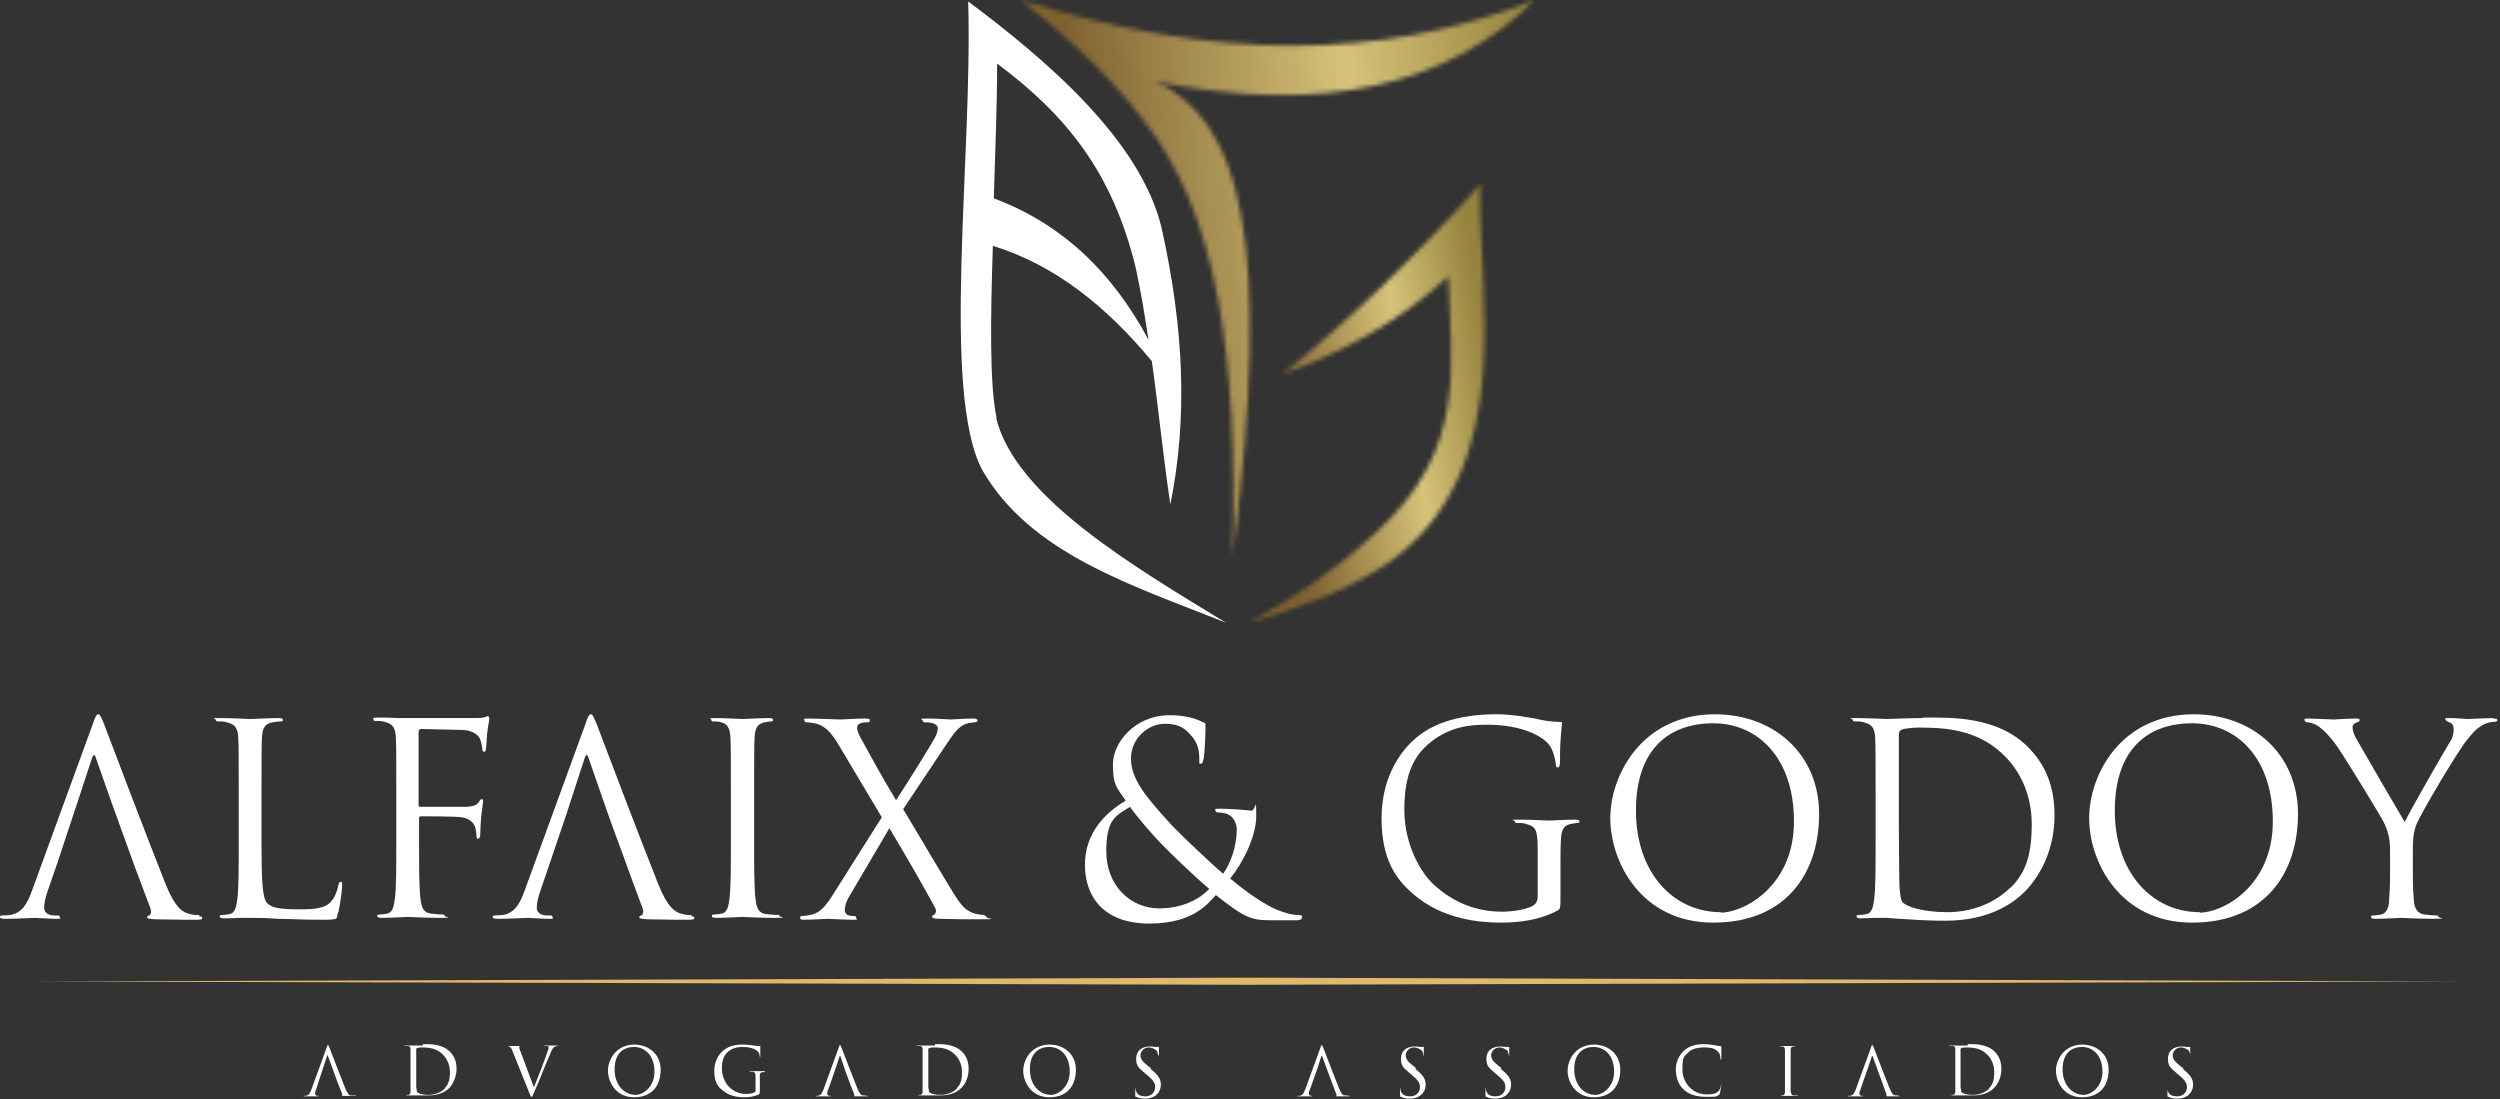 <svg width="555" height="244" viewBox="0 0 555 244" fill="none" xmlns="http://www.w3.org/2000/svg">
<rect x="0" y="0" width="555" height="244" fill="#333333" stroke="none"/>
<path fill-rule="evenodd" clip-rule="evenodd" d="M276.992 217.042L6.532 217.885L276.992 218.623L547.452 217.885L276.992 217.042Z" fill="#E0B86B"/>
<mask id="mask0_39_133" style="mask-type:luminance" maskUnits="userSpaceOnUse" x="226" y="0" width="115" height="124">
<path d="M226.63 0C269.407 13.486 306.493 13.591 340.736 0C321.665 18.86 294.061 25.603 256.553 18.122C274.991 26.551 282.787 52.259 273.621 123.904C274.885 78.072 270.039 46.885 253.497 26.235C245.911 16.331 236.113 7.481 226.736 0.105H226.63V0Z" fill="white"/>
</mask>
<g mask="url(#mask0_39_133)">
<path d="M340.736 0H226.63V123.798H340.736V0Z" fill="url(#paint0_linear_39_133)"/>
</g>
<mask id="mask1_39_133" style="mask-type:luminance" maskUnits="userSpaceOnUse" x="277" y="40" width="53" height="99">
<path d="M284.578 83.129C299.223 71.434 315.343 55.946 328.618 40.88C327.67 62.057 337.995 103.78 308.284 124.852C297.959 131.806 288.265 134.861 277.097 138.338C287.844 132.332 296.483 126.538 305.228 118.425C325.984 99.776 322.086 81.022 321.559 61.32C310.707 71.645 295.957 79.126 284.367 83.129H284.578Z" fill="white"/>
</mask>
<g mask="url(#mask1_39_133)">
<path d="M337.996 40.88H277.203V138.338H337.996V40.88Z" fill="url(#paint1_linear_39_133)"/>
</g>
<path fill-rule="evenodd" clip-rule="evenodd" d="M44.146 203.135C43.514 203.135 42.671 203.135 41.828 202.819C40.564 202.502 38.878 201.554 36.771 196.286C33.188 187.331 23.917 162.992 23.074 160.674C22.336 158.883 22.126 158.567 21.81 158.567C21.494 158.567 21.177 158.883 20.545 160.885L7.165 197.551C6.111 200.501 4.952 202.713 2.213 203.135C1.791 203.135 0.948 203.24 0.527 203.24C0.105 203.24 0 203.345 0 203.556C0 203.872 0.316 203.977 1.159 203.977C3.898 203.977 7.165 203.767 7.797 203.767C8.429 203.767 10.957 203.977 12.432 203.977C13.908 203.977 13.275 203.872 13.275 203.556C13.275 203.24 13.065 203.24 12.643 203.24H12.011C10.957 203.24 9.799 202.713 9.799 201.554C9.799 200.395 10.115 199.131 10.641 197.656L12.854 191.229L17.806 176.268L20.44 168.26C20.756 167.417 21.072 167.417 21.283 168.26L24.654 177.848L30.028 192.704L33.399 201.66C33.715 202.608 33.399 203.135 33.083 203.24C32.872 203.24 32.662 203.451 32.662 203.661C32.662 203.977 33.294 203.977 34.453 204.083C38.562 204.188 42.776 204.188 43.724 204.188C44.673 204.188 44.883 204.083 44.883 203.767C44.883 203.451 44.673 203.451 44.251 203.451V203.135H44.146Z" fill="white"/>
<path fill-rule="evenodd" clip-rule="evenodd" d="M75.122 202.502C75.543 200.817 75.965 197.234 75.965 196.602C75.965 195.97 75.965 195.759 75.649 195.759C75.333 195.759 75.227 196.075 75.122 196.497C74.911 197.656 74.385 199.131 73.542 200.079C72.172 201.765 69.538 201.87 66.377 201.87C61.741 201.87 60.266 201.449 59.318 200.5C58.264 199.447 58.054 195.654 58.054 187.014V176.478C58.054 167.312 58.054 165.626 58.159 163.73C58.264 161.623 58.791 160.674 60.477 160.358C61.214 160.253 62.057 160.147 62.373 160.147C62.69 160.147 62.795 160.042 62.795 159.831C62.795 159.515 62.479 159.41 61.847 159.41C60.056 159.41 55.736 159.621 55.525 159.621C55.314 159.621 51.521 159.41 48.887 159.41C46.253 159.41 47.939 159.515 47.939 159.831C47.939 160.147 48.15 160.147 48.361 160.147C48.887 160.147 49.941 160.147 50.362 160.358C52.259 160.78 52.786 161.728 52.891 163.73C52.996 165.626 52.996 167.312 52.996 176.478V186.909C52.996 192.598 52.996 197.234 52.68 199.658C52.469 201.343 52.153 202.713 50.995 202.924C50.468 203.029 49.73 203.134 49.203 203.134C48.676 203.134 48.782 203.345 48.782 203.451C48.782 203.767 49.098 203.872 49.73 203.872C50.362 203.872 51.943 203.872 53.102 203.767H55.525C57.211 203.767 59.107 203.767 61.531 203.977C64.059 203.977 67.115 204.188 71.329 204.188C75.543 204.188 74.595 203.977 75.017 202.608H75.122V202.502Z" fill="white"/>
<path fill-rule="evenodd" clip-rule="evenodd" d="M108.521 158.883C108.31 158.883 108.1 159.094 107.678 159.199C107.151 159.41 106.203 159.41 105.044 159.41H88.081C86.817 159.305 85.237 159.305 83.867 159.305C82.497 159.305 82.919 159.41 82.919 159.726C82.919 160.042 83.129 160.042 83.34 160.042C83.867 160.042 84.92 160.042 85.342 160.253C87.238 160.674 87.765 161.623 87.871 163.625C87.976 165.521 87.976 167.207 87.976 176.373V186.804C87.976 192.493 87.976 197.129 87.66 199.552C87.449 201.238 87.133 202.608 85.974 202.819C85.447 202.924 84.71 203.029 84.183 203.029C83.656 203.029 83.761 203.24 83.761 203.345C83.761 203.661 84.078 203.767 84.71 203.767C86.501 203.767 90.188 203.556 90.504 203.556C90.821 203.556 94.508 203.767 97.774 203.767C101.041 203.767 98.723 203.556 98.723 203.345C98.723 203.135 98.617 203.029 98.301 203.029C97.774 203.029 96.51 202.924 95.667 202.819C93.876 202.608 93.56 201.238 93.349 199.552C93.033 197.129 93.033 192.388 93.033 186.804V181.746C93.033 181.325 93.138 181.22 93.455 181.22C94.508 181.22 100.935 181.22 102.41 181.43C104.201 181.641 105.15 182.695 105.466 183.538C105.676 184.275 105.782 185.118 105.782 185.645C105.782 186.172 105.887 186.172 106.203 186.172C106.519 186.172 106.625 185.539 106.625 185.013C106.625 184.486 106.73 182.273 106.835 181.114C107.046 179.218 107.257 178.164 107.257 177.848C107.257 177.532 107.257 177.427 106.941 177.427C106.625 177.427 106.519 177.743 106.309 178.059C105.782 178.796 105.044 179.007 103.569 179.112H93.349C93.033 179.112 92.928 179.007 92.928 178.691V162.466C92.928 162.044 93.138 161.833 93.455 161.833L102.516 162.044C104.834 162.044 106.203 163.203 106.519 163.941C106.835 164.678 107.046 165.732 107.046 166.153C107.046 166.575 107.151 166.891 107.468 166.891C107.784 166.891 107.889 166.575 107.889 166.259C107.994 165.521 108.1 162.992 108.205 162.36C108.416 160.674 108.626 160.042 108.626 159.621C108.626 159.199 108.521 159.094 108.31 159.094L108.521 158.883Z" fill="white"/>
<path fill-rule="evenodd" clip-rule="evenodd" d="M153.511 203.135C152.879 203.135 152.036 203.135 151.193 202.819C149.929 202.502 148.243 201.554 146.136 196.286C142.554 187.331 133.282 162.992 132.439 160.674C131.702 158.883 131.491 158.567 131.175 158.567C130.859 158.567 130.543 158.883 129.91 160.885L116.53 197.551C115.476 200.501 114.317 202.713 111.578 203.135C111.156 203.135 110.313 203.24 109.892 203.24C109.471 203.24 109.365 203.345 109.365 203.556C109.365 203.872 109.681 203.977 110.524 203.977C113.264 203.977 116.53 203.767 117.162 203.767C117.794 203.767 120.323 203.977 121.798 203.977C123.273 203.977 122.641 203.872 122.641 203.556C122.641 203.24 122.43 203.24 122.008 203.24H121.376C120.323 203.24 119.164 202.713 119.164 201.554C119.164 200.395 119.48 199.131 120.007 197.656L121.903 192.072L125.801 180.587L129.805 168.26C130.121 167.417 130.437 167.417 130.648 168.26L134.862 180.377C135.073 181.114 139.393 192.704 139.498 193.125L142.659 201.66C142.975 202.608 142.659 203.135 142.343 203.24C142.132 203.24 141.922 203.451 141.922 203.661C141.922 203.977 142.554 203.977 143.713 204.083C147.822 204.188 152.142 204.188 152.984 204.188C153.827 204.188 154.143 204.083 154.143 203.767C154.143 203.451 153.933 203.451 153.511 203.451V203.135Z" fill="white"/>
<path fill-rule="evenodd" clip-rule="evenodd" d="M172.686 203.134C172.159 203.134 170.895 203.029 170.052 202.924C168.261 202.713 167.945 201.343 167.734 199.658C167.418 197.234 167.418 192.493 167.418 186.909V176.478C167.418 167.312 167.418 165.626 167.523 163.73C167.628 161.623 168.155 160.674 169.736 160.358C170.473 160.253 170.789 160.147 171.211 160.147C171.632 160.147 171.632 160.042 171.632 159.831C171.632 159.515 171.316 159.41 170.684 159.41C168.893 159.41 165.205 159.621 164.889 159.621C164.573 159.621 160.885 159.41 158.884 159.41C156.882 159.41 157.935 159.515 157.935 159.831C157.935 160.147 158.146 160.147 158.357 160.147C158.778 160.147 159.516 160.147 160.148 160.358C161.412 160.674 162.044 161.623 162.15 163.624C162.255 165.521 162.255 167.207 162.255 176.373V186.804C162.255 192.493 162.255 197.129 161.939 199.552C161.728 201.238 161.412 202.608 160.253 202.818C159.726 202.924 158.989 203.029 158.462 203.029C157.935 203.029 158.041 203.24 158.041 203.345C158.041 203.661 158.357 203.767 158.989 203.767C160.78 203.767 164.468 203.556 164.784 203.556C165.1 203.556 168.787 203.767 172.054 203.767C175.32 203.767 173.002 203.556 173.002 203.345C173.002 203.134 172.896 203.029 172.58 203.029H172.686V203.134Z" fill="white"/>
<path fill-rule="evenodd" clip-rule="evenodd" d="M218.517 203.135C218.201 203.135 217.253 203.029 216.41 202.819C214.725 202.292 213.882 201.449 212.933 200.185C211.669 198.604 201.66 181.43 200.501 179.639L209.983 165.416C211.669 162.887 212.828 161.201 214.514 160.674C215.146 160.464 216.094 160.358 216.41 160.358C216.726 160.358 217.042 160.148 217.042 159.937C217.042 159.726 216.726 159.515 216.094 159.515C214.092 159.515 211.669 159.726 211.142 159.726C210.615 159.726 208.087 159.515 205.874 159.515C203.662 159.515 204.821 159.726 204.821 159.937C204.821 160.148 205.031 160.358 205.347 160.358C205.664 160.358 206.506 160.358 207.139 160.569C207.771 160.78 208.192 161.201 208.192 161.623C208.192 162.36 207.981 162.887 207.56 163.73C206.928 164.994 200.712 175.003 198.92 177.637C195.865 172.58 193.442 168.155 190.913 163.519C190.597 162.887 190.281 162.149 190.281 161.623C190.281 161.096 190.492 160.78 191.018 160.569C191.44 160.358 192.283 160.358 192.599 160.358C192.915 160.358 193.126 160.253 193.126 159.937C193.126 159.621 192.915 159.515 192.072 159.515C190.07 159.515 187.015 159.726 186.488 159.726C185.961 159.726 181.22 159.515 179.64 159.515C178.059 159.515 178.586 159.621 178.586 159.937C178.586 160.253 178.797 160.358 179.113 160.358C179.429 160.358 180.693 160.464 181.641 160.78C183.643 161.517 184.908 163.203 186.277 165.521L195.76 181.43L185.118 198.288C183.222 201.343 181.957 202.608 180.272 203.029C179.429 203.24 178.481 203.345 178.059 203.345C177.638 203.345 177.638 203.556 177.638 203.767C177.638 203.977 177.743 204.188 178.27 204.188C180.166 204.188 183.116 203.978 183.643 203.978C184.17 203.978 187.858 204.188 189.333 204.188C190.808 204.188 190.07 204.083 190.07 203.767C190.07 203.451 189.859 203.345 189.649 203.345C189.438 203.345 188.911 203.345 188.49 203.24C187.963 203.135 187.542 202.713 187.542 202.081C187.542 201.449 187.752 200.395 188.279 199.447L197.445 183.854C201.028 189.859 204.399 195.654 207.56 201.449C208.087 202.397 207.56 203.029 207.244 203.135C207.033 203.135 206.928 203.345 206.928 203.556C206.928 203.767 207.244 203.978 208.719 203.978C211.774 204.083 214.514 204.083 218.201 204.083C221.889 204.083 219.044 203.872 219.044 203.661C219.044 203.451 218.834 203.345 218.623 203.345V203.135H218.517Z" fill="white"/>
<path fill-rule="evenodd" clip-rule="evenodd" d="M289.108 203.556C289.108 203.24 288.792 203.135 288.265 203.135C286.158 203.135 283.102 201.976 281.206 200.817C279.52 199.868 276.992 198.288 273.093 195.022C275.727 191.861 278.888 185.856 278.888 181.114C278.888 176.373 278.677 180.061 277.834 179.955C274.568 179.639 272.145 179.534 270.775 179.534C269.406 179.534 269.827 179.639 269.827 179.955C269.827 180.271 270.143 180.377 270.565 180.377C271.407 180.377 272.672 180.588 273.409 181.325C274.252 182.168 274.568 183.327 274.568 184.17C274.568 187.752 273.199 191.756 271.513 193.968C269.616 192.388 262.347 185.539 260.345 183.432C254.234 176.795 251.073 172.896 251.073 168.366C251.073 163.835 254.971 160.674 258.554 160.674C262.136 160.674 263.189 161.939 264.454 163.308C265.929 164.889 266.245 166.785 266.245 168.366C266.245 169.946 266.245 169.525 266.561 169.525C266.877 169.525 266.982 169.419 267.193 168.471C267.404 167.628 267.615 163.414 267.615 161.728C267.615 160.042 267.615 160.674 266.877 160.253C265.297 159.41 262.768 158.778 259.713 158.778C251.81 158.778 247.069 164.994 247.069 169.63C247.069 174.266 247.807 174.687 249.914 177.743C245.278 180.482 240.853 185.013 240.853 191.966C240.853 198.92 244.857 205.031 255.182 205.031C265.507 205.031 268.563 199.974 269.932 198.71C276.465 203.872 277.834 204.294 282.154 204.294H287.949C288.476 204.294 289.003 204.083 289.003 203.872V203.556H289.108ZM257.395 201.66C250.757 201.66 245.594 196.392 245.594 189.016C245.594 181.641 247.807 181.114 250.862 179.112C252.548 181.536 256.236 185.75 257.816 187.331C259.396 189.016 265.191 194.6 268.457 197.34C266.456 199.447 262.768 201.66 257.289 201.66H257.395Z" fill="white"/>
<path fill-rule="evenodd" clip-rule="evenodd" d="M487.08 158.567C470.749 158.567 463.795 172.053 463.795 181.641C463.795 191.229 470.538 204.82 486.659 204.82C502.779 204.82 510.154 193.863 510.154 180.693C510.154 167.523 500.25 158.567 486.975 158.567H487.08ZM488.344 202.502C477.703 202.502 469.485 193.652 469.485 179.955C469.485 166.259 476.86 160.569 486.659 160.569C496.457 160.569 504.57 168.155 504.57 182.379C504.57 196.602 493.612 202.608 488.344 202.608V202.502Z" fill="white"/>
<path fill-rule="evenodd" clip-rule="evenodd" d="M380.772 158.567C364.546 158.567 357.487 172.053 357.487 181.641C357.487 191.229 364.23 204.82 380.351 204.82C396.471 204.82 403.846 193.863 403.846 180.693C403.846 167.523 393.942 158.567 380.667 158.567H380.772ZM382.036 202.503C371.395 202.503 363.177 193.652 363.177 179.955C363.177 166.259 370.552 160.569 380.351 160.569C390.149 160.569 398.262 168.155 398.262 182.379C398.262 196.602 387.304 202.608 381.931 202.608H382.036V202.503Z" fill="white"/>
<path fill-rule="evenodd" clip-rule="evenodd" d="M426.92 159.41C423.337 159.41 419.65 159.621 418.912 159.621C418.175 159.621 414.908 159.41 412.274 159.41C409.64 159.41 411.326 159.515 411.326 159.832C411.326 160.148 411.537 160.148 411.748 160.148C412.274 160.148 413.328 160.148 413.75 160.358C415.646 160.78 416.173 161.728 416.278 163.73C416.384 165.626 416.384 167.312 416.384 176.478V186.909C416.384 192.599 416.384 197.234 416.067 199.658C415.857 201.343 415.541 202.713 414.382 202.924C413.855 203.029 413.117 203.135 412.591 203.135C412.064 203.135 412.169 203.345 412.169 203.451C412.169 203.767 412.485 203.872 413.117 203.872C413.75 203.872 415.33 203.767 416.489 203.767H418.807C419.123 203.767 421.125 203.977 423.653 204.083C426.182 204.294 429.343 204.399 431.871 204.399C441.881 204.399 447.254 200.29 449.783 197.656C453.049 194.179 456.104 188.49 456.104 181.009C456.104 173.528 453.365 169.103 450.415 166.048C443.356 158.778 432.609 159.305 426.814 159.305H426.92V159.41ZM446.306 197.024C442.829 200.501 437.772 202.502 432.293 202.502C426.814 202.502 423.021 201.238 422.284 200.185C421.862 199.552 421.652 197.129 421.652 195.654C421.652 194.179 421.546 189.122 421.546 182.905V163.098C421.546 162.466 421.757 162.149 422.284 161.939C422.705 161.728 424.918 161.517 426.077 161.517C433.136 161.517 439.774 162.36 445.358 168.155C447.781 170.684 451.047 175.53 451.047 183.011C451.047 190.491 449.361 194.074 446.306 197.129V197.024Z" fill="white"/>
<path fill-rule="evenodd" clip-rule="evenodd" d="M553.457 159.41C552.298 159.41 548.084 159.621 547.768 159.621C547.451 159.621 545.45 159.41 543.869 159.41C542.289 159.41 542.921 159.515 542.921 159.726C542.921 159.937 543.237 160.147 543.764 160.358C544.501 160.569 544.712 161.201 544.712 162.044C544.712 162.887 544.501 163.835 543.658 165.099C542.499 166.996 535.019 179.955 533.86 182.484C532.806 180.798 523.956 165.521 523.008 163.835C522.586 162.992 522.27 162.255 522.27 161.517C522.27 160.78 522.586 160.674 523.008 160.464C523.535 160.253 523.851 160.147 523.851 159.937C523.851 159.726 523.851 159.515 523.113 159.515C520.795 159.515 518.583 159.726 518.161 159.726C517.74 159.726 513.42 159.515 512.366 159.515C511.313 159.515 511.629 159.726 511.629 159.937C511.629 160.147 511.945 160.358 512.261 160.358C512.788 160.358 513.947 160.674 514.79 161.306C515.843 162.044 517.318 163.519 518.793 165.626C520.901 168.682 528.803 181.641 529.224 182.589C529.962 184.275 530.594 185.645 530.594 188.805V193.863C530.594 194.811 530.594 197.234 530.383 199.763C530.383 201.449 529.751 202.818 528.592 203.029C528.065 203.134 527.328 203.24 526.801 203.24C526.274 203.24 526.379 203.451 526.379 203.556C526.379 203.872 526.695 203.977 527.328 203.977C529.119 203.977 532.806 203.767 533.122 203.767C533.439 203.767 537.126 203.977 540.392 203.977C543.658 203.977 541.341 203.767 541.341 203.556C541.341 203.345 541.341 203.24 540.919 203.24C540.392 203.24 539.128 203.134 538.285 203.029C536.494 202.818 535.967 201.449 535.862 199.763C535.651 197.34 535.651 194.811 535.651 193.863V188.805C535.651 186.909 535.651 185.013 536.494 182.905C537.548 180.377 545.766 166.469 547.768 164.151C549.032 162.571 549.664 161.833 550.928 161.096C551.877 160.464 553.036 160.253 553.668 160.253C554.3 160.253 554.405 160.042 554.405 159.831C554.405 159.621 554.089 159.515 553.668 159.515H553.457V159.41Z" fill="white"/>
<path fill-rule="evenodd" clip-rule="evenodd" d="M350.218 182.695C350.429 182.695 350.639 182.589 350.639 182.379C350.639 182.063 350.323 181.957 349.691 181.957C347.9 181.957 344.212 182.168 343.896 182.168C343.58 182.168 339.893 181.957 337.259 181.957C334.625 181.957 336.31 182.063 336.31 182.379C336.31 182.695 336.521 182.695 336.732 182.695C337.259 182.695 338.312 182.695 338.734 182.905C341.052 183.538 341.368 184.17 341.368 189.016V199.026C341.368 200.079 340.946 200.711 340.209 201.133C338.628 201.976 335.573 202.397 333.466 202.397C328.092 202.397 322.719 200.606 317.978 196.075C315.87 194.074 311.761 188.068 311.761 179.745C311.761 171.421 314.185 167.523 317.556 164.783C322.087 161.201 326.512 160.885 330.199 160.885C337.785 160.885 342.632 163.414 344.107 165.626C344.95 166.996 345.266 168.682 345.371 169.525C345.371 170.051 345.477 170.368 345.793 170.368C346.109 170.368 346.32 170.051 346.32 169.103C346.32 163.203 346.741 161.517 346.741 160.78C346.741 160.042 346.636 160.358 346.003 160.253C344.528 160.253 342.421 159.937 341.262 159.621C340.103 159.41 335.994 158.567 332.201 158.567C328.408 158.567 321.771 158.989 316.503 162.255C311.235 165.521 306.704 172.264 306.704 181.641C306.704 191.018 310.076 195.338 313.763 198.499C320.296 204.188 328.724 204.82 333.15 204.82C337.575 204.82 341.894 204.188 345.687 202.186C346.425 201.765 346.425 201.66 346.425 199.026V192.388C346.425 189.965 346.425 188.173 346.53 186.277C346.636 184.17 347.162 183.222 348.743 182.905C349.48 182.8 349.796 182.695 350.218 182.695Z" fill="white"/>
<path fill-rule="evenodd" clip-rule="evenodd" d="M78.494 243.172H77.862C77.546 243.172 77.124 242.855 76.597 241.486C75.649 239.168 73.331 233.057 73.121 232.53C72.91 232.109 72.91 232.003 72.804 232.003C72.699 232.003 72.699 232.003 72.488 232.636L69.117 241.907C68.801 242.645 68.59 243.172 67.853 243.277H67.326C67.326 243.277 67.326 243.382 67.642 243.382H70.487C70.803 243.382 70.697 243.382 70.697 243.277C70.697 243.172 70.697 243.277 70.592 243.277H70.487C70.276 243.277 69.96 243.172 69.96 242.855C69.96 242.539 69.96 242.223 70.17 241.907L70.803 239.905L71.013 239.273L71.54 237.693L72.594 234.427C72.594 234.216 72.699 234.216 72.804 234.427L73.963 237.587L74.912 240.221L75.965 242.855V243.277H78.705C78.915 243.277 79.021 243.277 79.021 243.172C79.021 243.066 79.021 243.172 78.915 243.172H78.494Z" fill="white"/>
<path fill-rule="evenodd" clip-rule="evenodd" d="M93.771 232.109H90.084C89.451 232.109 89.873 232.109 89.873 232.214C89.873 232.319 89.873 232.214 89.978 232.214H90.505C91.032 232.214 91.137 232.53 91.137 233.057V242.223C91.137 242.645 91.032 242.961 90.716 243.066H90.189C90.189 243.066 90.189 243.172 90.4 243.172H95.246C97.775 243.172 99.145 242.118 99.777 241.486C100.409 240.854 101.357 239.168 101.357 237.271C101.357 235.375 100.62 234.216 99.882 233.478C98.091 231.687 95.352 231.793 93.877 231.793V232.109H93.771ZM98.723 241.697C97.88 242.539 96.511 243.066 95.141 243.066C93.771 243.066 92.823 242.75 92.612 242.434C92.507 242.223 92.507 241.697 92.402 241.275V232.952C92.402 232.811 92.472 232.706 92.612 232.636C92.718 232.636 93.245 232.53 93.561 232.53C95.352 232.53 97.037 232.741 98.407 234.216C99.039 234.848 99.882 236.112 99.882 238.009C99.882 239.905 99.461 240.854 98.723 241.591V241.697Z" fill="white"/>
<path fill-rule="evenodd" clip-rule="evenodd" d="M123.797 232.109H121.163C120.531 232.109 120.847 232.109 120.847 232.214C120.847 232.32 120.847 232.214 121.058 232.214H121.585C121.69 232.214 121.796 232.425 121.796 232.53C121.796 232.636 121.796 232.846 121.69 233.057C121.374 234.111 119.372 239.379 118.529 241.381L115.685 233.795C115.474 233.162 115.263 232.741 115.263 232.53C115.263 232.32 115.263 232.32 115.474 232.214H116.106H112.524C111.786 232.214 112.102 232.214 112.102 232.214H112.735C113.261 232.32 113.472 232.53 113.788 233.373L117.476 242.539C117.792 243.277 117.792 243.488 118.003 243.488C118.213 243.488 118.213 243.277 118.635 242.329C118.951 241.591 119.688 240.011 120.531 237.798C121.269 236.007 122.006 234.216 122.217 233.795C122.639 232.741 122.849 232.53 123.06 232.425C123.376 232.214 123.692 232.214 123.797 232.214V232.109Z" fill="white"/>
<path fill-rule="evenodd" clip-rule="evenodd" d="M140.866 231.898C136.757 231.898 134.966 235.269 134.966 237.693C134.966 240.116 136.652 243.593 140.761 243.593C144.87 243.593 146.661 240.854 146.661 237.482C146.661 234.11 144.132 231.898 140.761 231.898H140.866ZM141.182 243.066C138.548 243.066 136.441 240.854 136.441 237.377C136.441 233.9 138.337 232.425 140.761 232.425C143.184 232.425 145.291 234.321 145.291 237.903C145.291 241.486 142.552 243.066 141.182 243.066Z" fill="white"/>
<path fill-rule="evenodd" clip-rule="evenodd" d="M169.841 237.798H166.681C166.048 237.798 166.47 237.798 166.47 237.903C166.47 238.009 166.47 237.903 166.575 237.903H167.102C167.734 238.114 167.734 238.22 167.734 239.484V242.012C167.734 242.223 167.734 242.434 167.418 242.539C166.997 242.75 166.259 242.855 165.732 242.855C164.363 242.855 162.993 242.434 161.834 241.275C161.307 240.748 160.254 239.273 160.254 237.166C160.254 235.059 160.886 234.11 161.729 233.373C162.888 232.53 163.941 232.425 164.889 232.425C166.786 232.425 168.05 233.057 168.366 233.584C168.577 233.9 168.682 234.321 168.682 234.532V234.743C168.682 234.743 168.788 234.743 168.788 234.427V232.319C168.788 232.109 168.788 232.214 168.577 232.214C168.156 232.214 167.734 232.214 167.418 232.109C167.102 232.109 166.048 231.898 165.1 231.898C164.152 231.898 162.466 231.898 161.097 232.846C159.727 233.689 158.568 235.375 158.568 237.798C158.568 240.221 159.411 241.275 160.359 242.012C162.045 243.488 164.152 243.593 165.311 243.593C166.47 243.593 167.523 243.382 168.472 242.961C168.612 242.89 168.682 242.61 168.682 242.118V238.852C168.682 238.325 168.788 238.114 169.209 238.009H169.736C169.736 238.009 169.736 237.903 169.525 237.903H169.841V237.798Z" fill="white"/>
<path fill-rule="evenodd" clip-rule="evenodd" d="M192.177 243.172H191.545C191.229 243.172 190.807 242.855 190.28 241.486C189.332 239.168 187.014 233.057 186.804 232.53C186.593 232.109 186.593 232.003 186.488 232.003C186.382 232.003 186.382 232.003 186.171 232.636L182.8 241.907C182.484 242.645 182.273 243.172 181.536 243.277H181.009C181.009 243.277 181.009 243.382 181.325 243.382H184.17C184.486 243.382 184.38 243.382 184.38 243.277C184.38 243.172 184.38 243.277 184.275 243.277H184.17C183.959 243.277 183.643 243.172 183.643 242.855C183.643 242.539 183.643 242.223 183.854 241.907L184.486 240.116L185.539 237.061L186.382 234.532C186.382 234.321 186.488 234.321 186.593 234.532L187.646 237.693L188.805 240.854L189.648 242.961V243.382H192.388C192.598 243.382 192.704 243.382 192.704 243.277C192.704 243.172 192.704 243.277 192.598 243.277H192.177V243.172Z" fill="white"/>
<path fill-rule="evenodd" clip-rule="evenodd" d="M207.454 232.109H203.767C203.135 232.109 203.556 232.109 203.556 232.214C203.556 232.319 203.556 232.214 203.661 232.214H204.188C204.715 232.214 204.82 232.53 204.82 233.057V242.223C204.82 242.645 204.715 242.961 204.399 243.066H203.872C203.872 243.066 203.872 243.172 204.083 243.172H208.929C211.458 243.172 212.828 242.118 213.46 241.486C214.303 240.643 215.04 239.168 215.04 237.271C215.04 235.375 214.303 234.216 213.565 233.478C211.774 231.687 209.035 231.793 207.56 231.793V232.109H207.454ZM212.406 241.697C211.563 242.539 210.194 243.066 208.824 243.066C207.454 243.066 206.506 242.75 206.295 242.434C206.19 242.223 206.19 241.697 206.085 241.275V232.952C206.085 232.811 206.155 232.706 206.295 232.636C206.401 232.636 206.928 232.53 207.244 232.53C209.035 232.53 210.721 232.741 212.09 234.216C212.722 234.848 213.565 236.112 213.565 238.009C213.565 239.905 213.144 240.854 212.406 241.591V241.697Z" fill="white"/>
<path fill-rule="evenodd" clip-rule="evenodd" d="M233.057 231.898C228.948 231.898 227.157 235.269 227.157 237.693C227.157 240.116 228.843 243.593 232.952 243.593C237.061 243.593 238.852 240.854 238.852 237.482C238.852 234.11 236.324 231.898 232.952 231.898H233.057ZM233.373 243.066C230.739 243.066 228.632 240.854 228.632 237.377C228.632 233.9 230.529 232.425 232.952 232.425C235.375 232.425 237.483 234.321 237.483 237.903C237.483 241.486 234.743 243.066 233.373 243.066Z" fill="white"/>
<path fill-rule="evenodd" clip-rule="evenodd" d="M255.393 237.061L254.972 236.745C253.497 235.586 253.18 235.059 253.18 234.216C253.18 233.373 254.023 232.53 254.972 232.53C255.92 232.53 256.763 233.162 256.868 233.373C256.868 233.584 257.079 233.9 257.079 234.111C257.079 234.321 257.079 234.321 257.184 234.321C257.29 234.321 257.289 234.321 257.289 234.005V232.425C257.289 232.319 257.29 232.425 257.184 232.425H256.657C256.236 232.425 255.814 232.319 255.288 232.319C253.391 232.319 252.232 233.373 252.232 234.953C252.232 236.534 252.548 236.85 254.129 238.22L254.761 238.746C256.025 239.8 256.447 240.432 256.447 241.38C256.447 242.329 255.709 243.382 254.339 243.382C252.97 243.382 252.338 242.961 252.127 241.907V241.17V241.38C252.021 241.591 252.021 242.223 252.021 242.961C252.021 243.698 252.021 243.382 252.232 243.488C252.864 243.804 253.497 243.909 254.234 243.909C254.972 243.909 255.814 243.698 256.447 243.277C257.5 242.539 257.711 241.38 257.711 240.854C257.711 239.695 257.29 238.746 255.498 237.377V237.061H255.393Z" fill="white"/>
<path fill-rule="evenodd" clip-rule="evenodd" d="M299.118 243.172H298.486C298.17 243.172 297.748 242.855 297.221 241.486C296.273 239.168 293.955 233.057 293.745 232.53C293.534 232.109 293.534 232.003 293.428 232.003C293.323 232.003 293.323 232.003 293.112 232.636L289.741 241.907C289.425 242.645 289.214 243.172 288.477 243.277H287.95C287.95 243.277 287.95 243.382 288.266 243.382H291.111C291.427 243.382 291.321 243.382 291.321 243.277C291.321 243.172 291.321 243.277 291.216 243.277H291.111C290.9 243.277 290.584 243.172 290.584 242.855C290.584 242.539 290.584 242.223 290.794 241.907L291.427 240.116L292.48 237.166L293.323 234.532C293.323 234.321 293.428 234.321 293.534 234.532L294.587 237.377L295.957 241.064L296.695 242.961V243.382H299.434C299.645 243.382 299.75 243.382 299.75 243.277C299.75 243.172 299.75 243.277 299.645 243.277H299.118V243.172Z" fill="white"/>
<path fill-rule="evenodd" clip-rule="evenodd" d="M314.29 237.061L313.869 236.745C312.394 235.586 312.078 235.059 312.078 234.216C312.078 233.373 312.921 232.53 313.869 232.53C314.817 232.53 315.66 233.162 315.765 233.373C315.765 233.584 315.976 233.9 315.976 234.111C315.976 234.321 315.976 234.321 316.081 234.321C316.187 234.321 316.081 234.321 316.081 234.005V232.425C316.081 232.319 316.081 232.425 315.976 232.425H315.449C315.028 232.425 314.606 232.319 314.08 232.319C312.183 232.319 311.024 233.373 311.024 234.953C311.024 236.534 311.34 236.85 312.921 238.22L313.553 238.746C314.817 239.8 315.239 240.432 315.239 241.38C315.239 242.329 314.501 243.382 313.131 243.382C311.762 243.382 311.13 242.961 310.919 241.907V241.17V241.38C310.813 241.591 310.813 242.223 310.813 242.961C310.813 243.698 310.813 243.382 311.024 243.488C311.656 243.804 312.289 243.909 313.026 243.909C313.764 243.909 314.606 243.698 315.239 243.277C316.292 242.539 316.503 241.38 316.503 240.854C316.503 239.695 316.081 238.746 314.29 237.377V237.061Z" fill="white"/>
<path fill-rule="evenodd" clip-rule="evenodd" d="M333.254 237.061L332.833 236.745C331.358 235.586 331.042 235.059 331.042 234.216C331.042 233.373 331.885 232.53 332.833 232.53C333.781 232.53 334.624 233.162 334.729 233.373C334.729 233.584 334.94 233.9 334.94 234.111C334.94 234.321 334.94 234.321 335.045 234.321C335.151 234.321 335.045 234.321 335.045 234.005V232.425C335.045 232.319 335.045 232.425 334.94 232.425H334.413C333.992 232.425 333.57 232.319 333.044 232.319C331.147 232.319 329.988 233.373 329.988 234.953C329.988 236.534 330.304 236.85 331.885 238.22L332.517 238.746C333.781 239.8 334.202 240.432 334.202 241.38C334.202 242.329 333.465 243.382 332.095 243.382C330.726 243.382 330.093 242.961 329.883 241.907V241.17V241.38C329.777 241.591 329.777 242.223 329.777 242.961C329.777 243.698 329.777 243.382 329.988 243.488C330.62 243.804 331.252 243.909 331.99 243.909C332.727 243.909 333.57 243.698 334.202 243.277C335.256 242.539 335.467 241.38 335.467 240.854C335.467 239.695 335.045 238.746 333.254 237.377V237.061Z" fill="white"/>
<path fill-rule="evenodd" clip-rule="evenodd" d="M353.905 231.898C349.796 231.898 348.005 235.269 348.005 237.693C348.005 240.116 349.691 243.593 353.8 243.593C357.909 243.593 359.7 240.854 359.7 237.482C359.7 234.11 357.171 231.898 353.8 231.898H353.905ZM354.221 243.066C351.587 243.066 349.48 240.854 349.48 237.377C349.48 233.9 351.376 232.425 353.8 232.425C356.223 232.425 358.33 234.321 358.33 237.903C358.33 241.486 355.591 243.066 354.221 243.066Z" fill="white"/>
<path fill-rule="evenodd" clip-rule="evenodd" d="M382.141 240.748C382.141 240.748 382.036 240.748 382.036 240.959C382.036 241.275 381.825 241.907 381.509 242.223C380.877 242.855 380.034 242.961 378.875 242.961C375.714 242.961 373.502 240.327 373.502 237.482C373.502 234.637 373.713 234.637 374.872 233.584C375.398 233.057 376.347 232.53 378.348 232.53C380.35 232.53 380.772 232.952 381.299 233.373C381.72 233.689 381.931 234.321 381.931 234.848C381.931 235.375 381.931 235.164 382.036 235.164C382.141 235.164 382.141 235.164 382.141 234.848V232.425C382.141 232.355 382.071 232.284 381.931 232.214C381.404 232.214 380.982 232.109 380.456 232.003C379.718 231.898 378.875 231.793 378.243 231.793C375.925 231.793 374.556 232.53 373.713 233.373C372.343 234.743 372.027 236.428 372.027 237.482C372.027 238.536 372.343 240.643 373.818 241.907C374.977 242.961 376.452 243.488 378.77 243.488C381.088 243.488 380.877 243.488 381.404 243.172C381.615 243.101 381.755 242.961 381.825 242.75C381.931 242.223 382.141 240.959 382.141 240.854V240.643V240.748Z" fill="white"/>
<path fill-rule="evenodd" clip-rule="evenodd" d="M398.79 243.172H398.158C397.736 243.172 397.631 242.75 397.525 242.329V233.162C397.525 232.636 397.631 232.425 398.052 232.319H398.579C398.579 232.319 398.579 232.214 398.368 232.214H395.418C394.997 232.214 395.207 232.214 395.207 232.319C395.207 232.425 395.207 232.319 395.313 232.319H395.734C396.05 232.319 396.261 232.636 396.261 233.162V242.329C396.261 242.75 396.156 243.066 395.84 243.172H395.313C395.313 243.172 395.313 243.277 395.524 243.277H398.79C399.527 243.277 399 243.277 399 243.172C399 243.066 399 243.172 398.895 243.172H398.79Z" fill="white"/>
<path fill-rule="evenodd" clip-rule="evenodd" d="M421.335 243.172H420.703C420.386 243.172 419.965 242.855 419.438 241.486C418.49 239.168 416.172 233.057 415.961 232.53C415.751 232.109 415.751 232.003 415.645 232.003C415.54 232.003 415.54 232.003 415.329 232.636L411.958 241.907C411.642 242.645 411.431 243.172 410.693 243.277H410.167C410.167 243.277 410.167 243.382 410.483 243.382H413.327C413.643 243.382 413.538 243.382 413.538 243.277C413.538 243.172 413.538 243.277 413.433 243.277H413.327C413.117 243.277 412.801 243.172 412.801 242.855C412.801 242.539 412.801 242.223 413.011 241.907L413.538 240.327L414.697 237.061L415.54 234.532C415.54 234.321 415.645 234.321 415.751 234.532L416.699 237.166L417.858 240.327L418.806 242.961V243.382H418.701H421.44C421.651 243.382 421.756 243.382 421.756 243.277C421.756 243.172 421.756 243.277 421.651 243.277H421.335V243.172Z" fill="white"/>
<path fill-rule="evenodd" clip-rule="evenodd" d="M436.718 232.109H433.03C432.398 232.109 432.82 232.109 432.82 232.214C432.82 232.319 432.82 232.214 432.925 232.214H433.452C433.979 232.214 434.084 232.53 434.084 233.057V242.223C434.084 242.645 433.979 242.961 433.663 243.066H433.136C433.136 243.066 433.136 243.172 433.347 243.172H438.193C440.722 243.172 442.091 242.118 442.724 241.486C443.567 240.643 444.304 239.168 444.304 237.271C444.304 235.375 443.566 234.216 442.829 233.478C441.038 231.687 438.298 231.793 436.823 231.793V232.109H436.718ZM441.565 241.697C440.722 242.539 439.352 243.066 437.982 243.066C436.613 243.066 435.664 242.75 435.454 242.434C435.348 242.223 435.348 241.697 435.243 241.275V232.952C435.243 232.811 435.313 232.706 435.454 232.636C435.559 232.636 436.086 232.53 436.402 232.53C438.193 232.53 439.879 232.741 441.249 234.216C441.881 234.848 442.724 236.112 442.724 238.009C442.724 239.905 442.302 240.854 441.565 241.591V241.697Z" fill="white"/>
<path fill-rule="evenodd" clip-rule="evenodd" d="M462.32 231.898C458.211 231.898 456.419 235.269 456.419 237.693C456.419 240.116 458.105 243.593 462.214 243.593C466.323 243.593 468.114 240.854 468.114 237.482C468.114 234.11 465.586 231.898 462.214 231.898H462.32ZM462.636 243.066C460.002 243.066 457.894 240.854 457.894 237.377C457.894 233.9 459.791 232.425 462.214 232.425C464.638 232.425 466.745 234.321 466.745 237.903C466.745 241.486 464.005 243.066 462.636 243.066Z" fill="white"/>
<path fill-rule="evenodd" clip-rule="evenodd" d="M484.552 237.061L484.131 236.745C482.656 235.586 482.34 235.059 482.34 234.216C482.34 233.373 483.182 232.53 484.131 232.53C485.079 232.53 485.922 233.162 486.027 233.373C486.027 233.584 486.238 233.9 486.238 234.111C486.238 234.321 486.238 234.321 486.238 234.321C486.238 234.321 486.238 234.321 486.238 234.005V232.425H485.711C485.29 232.425 484.868 232.319 484.341 232.319C482.445 232.319 481.286 233.373 481.286 234.953C481.286 236.534 481.602 236.85 483.183 238.22L483.815 238.746C485.079 239.8 485.5 240.432 485.5 241.38C485.5 242.329 484.763 243.382 483.393 243.382C482.024 243.382 481.391 242.961 481.181 241.907V241.17V241.38C481.181 241.591 481.181 242.223 481.181 242.961C481.181 243.698 481.181 243.382 481.391 243.488C482.024 243.804 482.656 243.909 483.393 243.909C484.131 243.909 484.974 243.698 485.606 243.277C486.659 242.539 486.87 241.38 486.87 240.854C486.87 239.695 486.449 238.746 484.658 237.377V237.061H484.552Z" fill="white"/>
<path fill-rule="evenodd" clip-rule="evenodd" d="M221.256 92.822C219.676 85.552 219.886 70.802 220.413 54.577C234.11 58.791 245.594 67.957 255.709 80.179C257.184 90.715 258.238 101.462 259.818 111.998C263.611 93.244 262.979 73.331 257.816 50.362C253.075 31.081 232.424 13.381 214.935 0.316C215.988 34.769 208.824 86.922 218.095 104.412C228.842 122.955 251.284 129.909 272.145 138.233C251.389 125.589 225.471 110.312 221.151 92.822H221.256ZM252.127 59.423C253.286 64.691 254.129 70.065 254.971 75.438C246.753 60.055 235.374 49.519 220.624 44.041C220.94 33.61 221.362 23.074 221.362 14.118C236.323 25.286 246.859 37.824 252.127 59.423Z" fill="white"/>
<defs>
<linearGradient id="paint0_linear_39_133" x1="241.592" y1="66.061" x2="344.95" y2="55.946" gradientUnits="userSpaceOnUse">
<stop stop-color="#7F6130"/>
<stop offset="0.6" stop-color="#D6C379"/>
<stop offset="1" stop-color="#95833E"/>
</linearGradient>
<linearGradient id="paint1_linear_39_133" x1="284.051" y1="93.56" x2="331.569" y2="85.552" gradientUnits="userSpaceOnUse">
<stop stop-color="#7F6130"/>
<stop offset="0.6" stop-color="#D6C379"/>
<stop offset="1" stop-color="#95833E"/>
</linearGradient>
</defs>
</svg>
